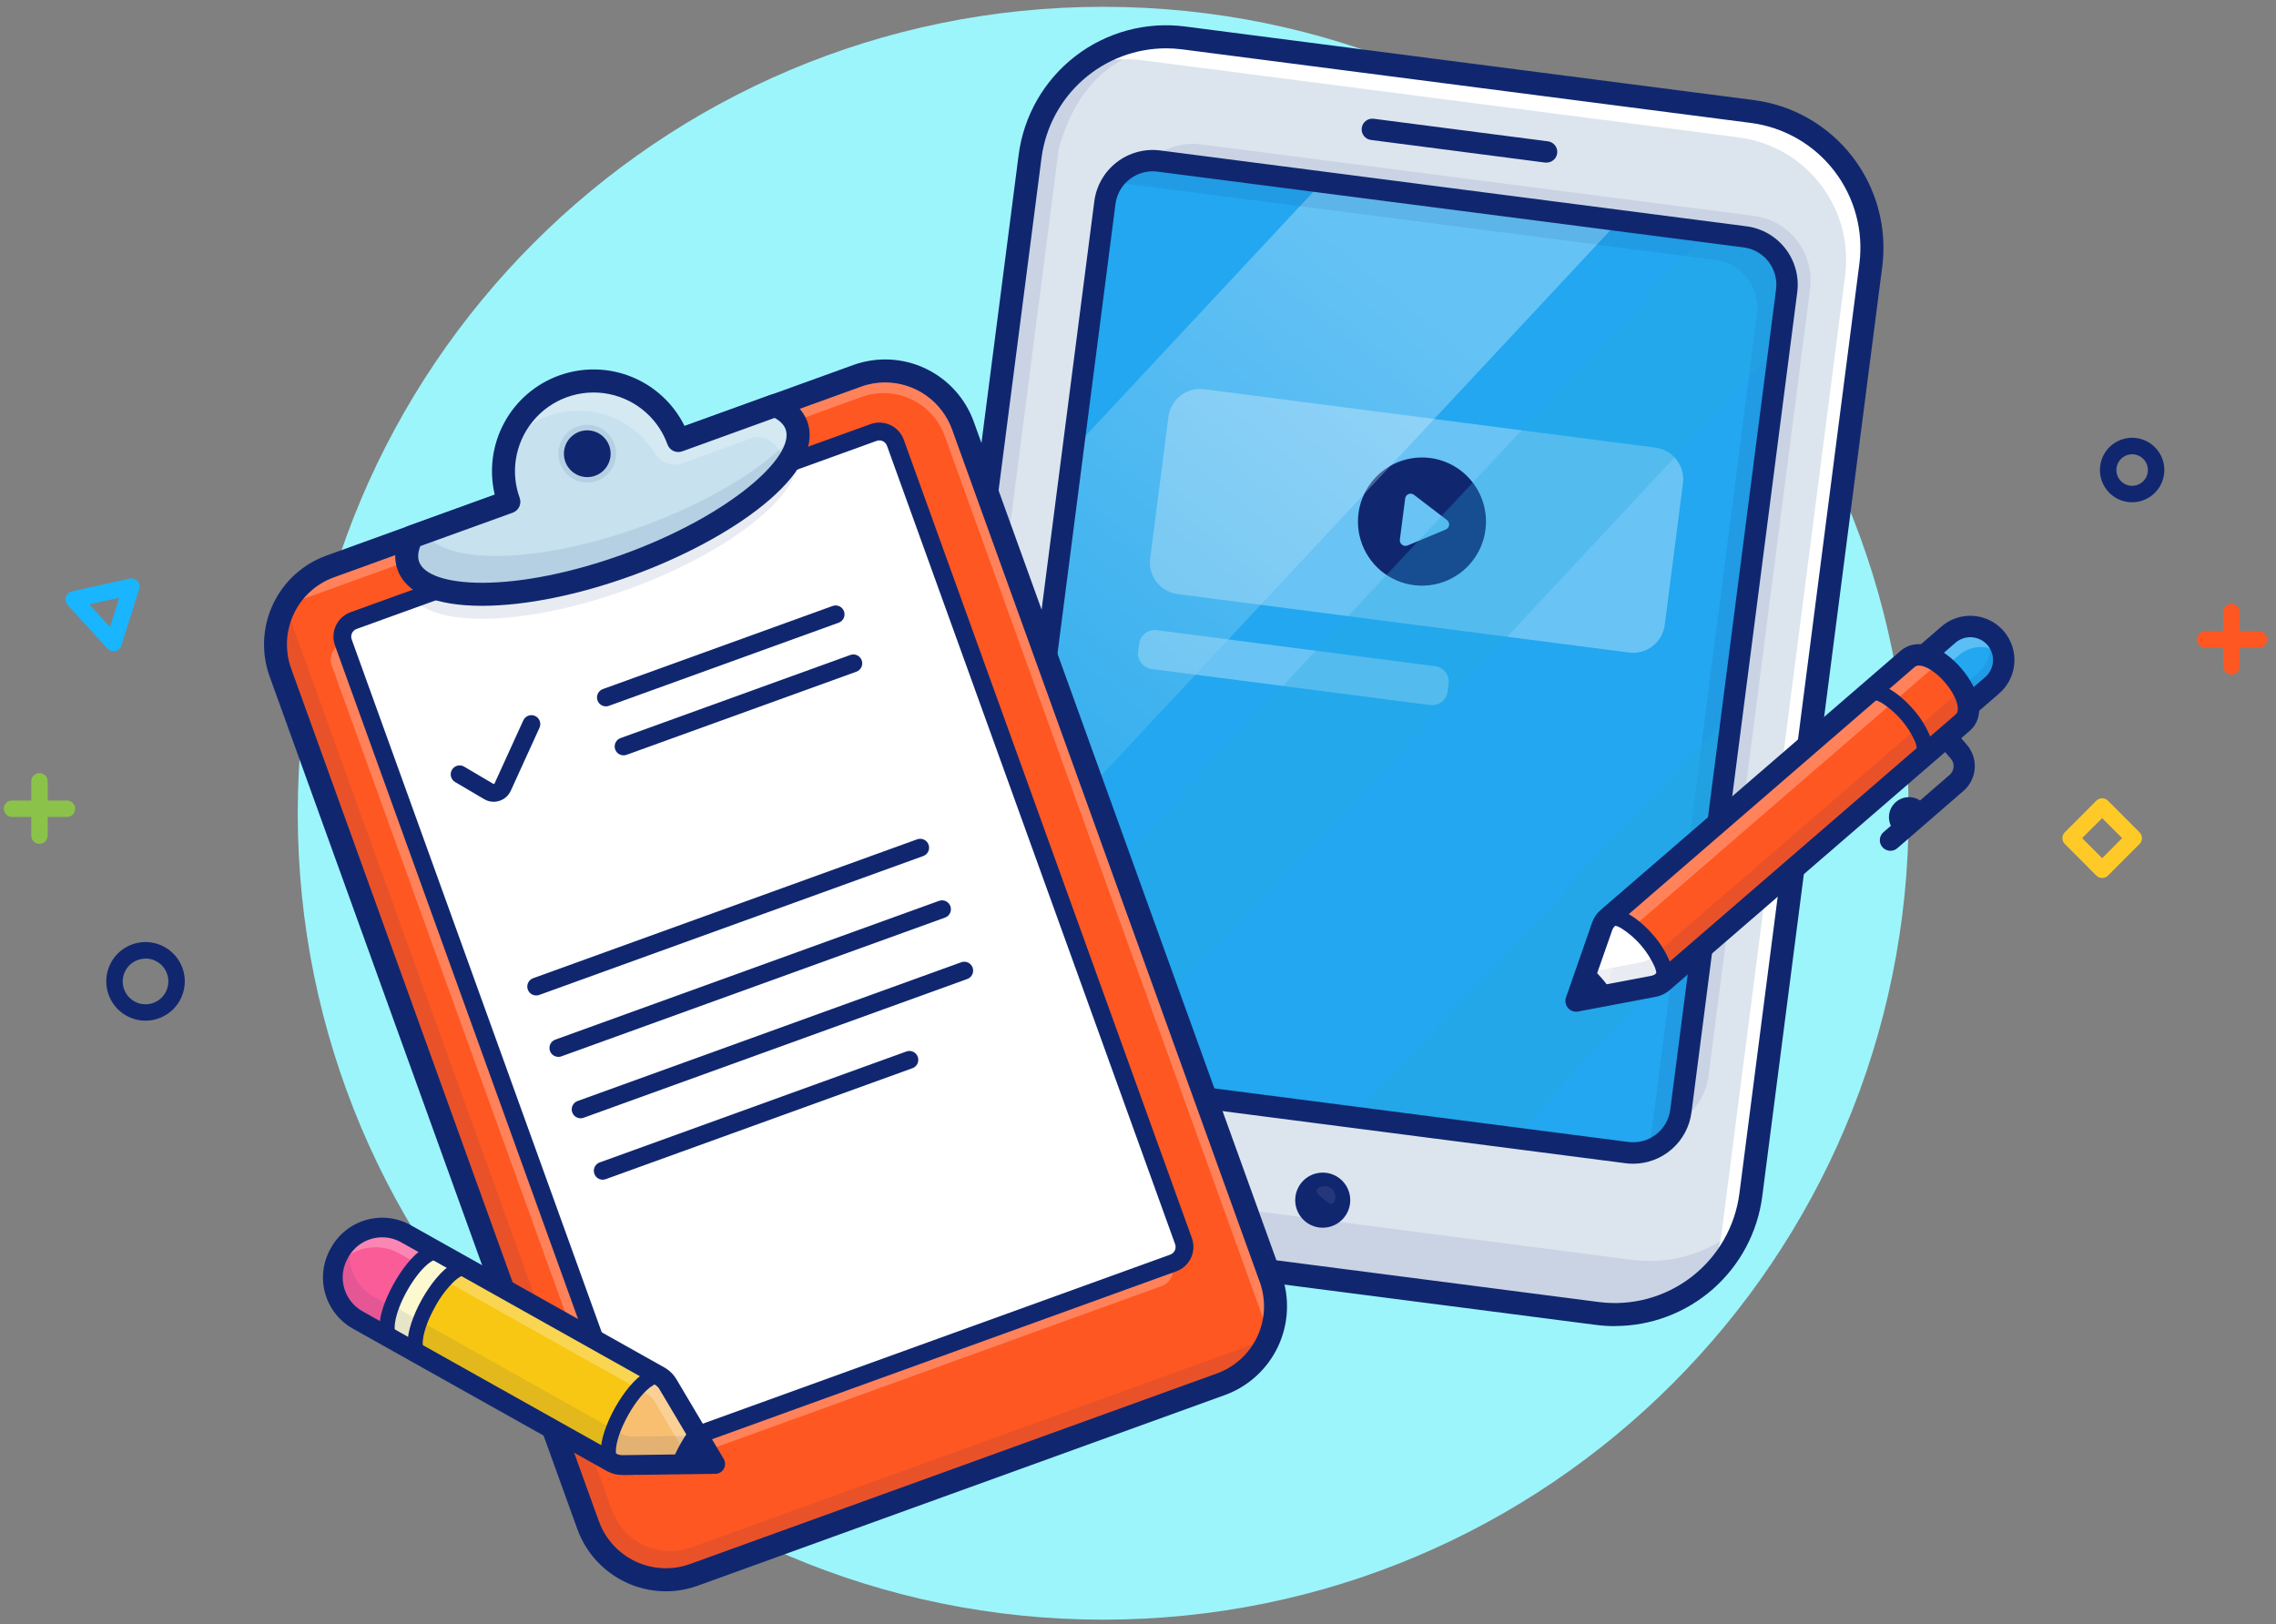 <svg width="248" height="177" viewBox="0 0 248 177" fill="none" xmlns="http://www.w3.org/2000/svg">
<rect x="0" y="0" width="248" height="177" fill="#808080" stroke="none"/>
<path d="M120.208 176.501C168.679 176.501 207.973 137.156 207.973 88.621C207.973 40.087 168.679 0.742 120.208 0.742C71.738 0.742 32.444 40.087 32.444 88.621C32.444 137.156 71.738 176.501 120.208 176.501Z" fill="#9CF5FB"/>
<path d="M229.06 95.676C228.942 95.676 228.825 95.653 228.717 95.608C228.608 95.563 228.509 95.497 228.426 95.413L224.985 91.968C224.901 91.884 224.835 91.786 224.79 91.677C224.745 91.568 224.722 91.452 224.722 91.334C224.722 91.216 224.745 91.1 224.79 90.991C224.835 90.882 224.901 90.783 224.985 90.7L228.426 87.254C228.509 87.171 228.608 87.105 228.717 87.06C228.826 87.015 228.942 86.991 229.06 86.991C229.178 86.991 229.294 87.015 229.403 87.06C229.512 87.105 229.61 87.171 229.694 87.254L233.133 90.7C233.216 90.783 233.282 90.882 233.327 90.991C233.372 91.1 233.395 91.216 233.395 91.334C233.395 91.452 233.372 91.568 233.327 91.677C233.282 91.786 233.216 91.884 233.133 91.968L229.694 95.413C229.611 95.497 229.512 95.563 229.403 95.608C229.294 95.653 229.178 95.676 229.06 95.676ZM226.874 91.333L229.06 93.521L231.234 91.333L229.06 89.156L226.874 91.333Z" fill="#FFCA28"/>
<path d="M243.155 73.515C242.917 73.515 242.689 73.42 242.521 73.252C242.353 73.084 242.259 72.855 242.259 72.617V66.758C242.251 66.636 242.268 66.513 242.309 66.397C242.35 66.281 242.415 66.175 242.499 66.085C242.582 65.996 242.684 65.924 242.796 65.875C242.909 65.826 243.03 65.801 243.153 65.801C243.276 65.801 243.397 65.826 243.51 65.875C243.622 65.924 243.724 65.996 243.807 66.085C243.891 66.175 243.956 66.281 243.997 66.397C244.038 66.513 244.055 66.636 244.047 66.758V72.617C244.047 72.855 243.953 73.082 243.786 73.25C243.619 73.418 243.392 73.513 243.155 73.515Z" fill="#FF5722"/>
<path d="M246.082 70.584H240.228C240.001 70.569 239.789 70.468 239.634 70.302C239.478 70.135 239.392 69.916 239.392 69.689C239.392 69.461 239.478 69.242 239.634 69.076C239.789 68.909 240.001 68.808 240.228 68.793H246.082C246.204 68.785 246.327 68.802 246.443 68.844C246.558 68.885 246.664 68.95 246.754 69.033C246.843 69.117 246.915 69.219 246.964 69.332C247.012 69.444 247.038 69.566 247.038 69.689C247.038 69.811 247.012 69.933 246.964 70.046C246.915 70.159 246.843 70.26 246.754 70.344C246.664 70.428 246.558 70.493 246.443 70.534C246.327 70.575 246.204 70.592 246.082 70.584Z" fill="#FF5722"/>
<path d="M4.301 91.956C4.064 91.955 3.837 91.86 3.669 91.692C3.502 91.524 3.407 91.296 3.407 91.058V85.199C3.399 85.076 3.416 84.954 3.458 84.838C3.499 84.722 3.563 84.616 3.647 84.526C3.731 84.437 3.832 84.365 3.945 84.316C4.057 84.267 4.179 84.242 4.301 84.242C4.424 84.242 4.546 84.267 4.658 84.316C4.771 84.365 4.872 84.437 4.956 84.526C5.04 84.616 5.104 84.722 5.145 84.838C5.187 84.954 5.204 85.076 5.196 85.199V91.066C5.194 91.302 5.098 91.528 4.931 91.695C4.764 91.861 4.537 91.955 4.301 91.956Z" fill="#8BC34A"/>
<path d="M7.236 89.025H1.377C1.254 89.033 1.132 89.016 1.016 88.975C0.9 88.933 0.795 88.869 0.705 88.785C0.615 88.701 0.544 88.6 0.495 88.487C0.446 88.374 0.421 88.253 0.421 88.13C0.421 88.007 0.446 87.885 0.495 87.773C0.544 87.66 0.615 87.558 0.705 87.475C0.795 87.391 0.9 87.326 1.016 87.285C1.132 87.243 1.254 87.226 1.377 87.234H7.236C7.359 87.226 7.481 87.243 7.597 87.285C7.713 87.326 7.818 87.391 7.908 87.475C7.998 87.558 8.069 87.66 8.118 87.773C8.167 87.885 8.192 88.007 8.192 88.13C8.192 88.253 8.167 88.374 8.118 88.487C8.069 88.6 7.998 88.701 7.908 88.785C7.818 88.869 7.713 88.933 7.597 88.975C7.481 89.016 7.359 89.033 7.236 89.025Z" fill="#8BC34A"/>
<path d="M232.326 54.733C231.632 54.734 230.954 54.528 230.376 54.142C229.799 53.756 229.349 53.208 229.083 52.566C228.817 51.924 228.747 51.217 228.883 50.536C229.018 49.854 229.352 49.228 229.842 48.736C230.333 48.245 230.958 47.91 231.639 47.774C232.32 47.638 233.025 47.708 233.667 47.974C234.308 48.24 234.856 48.69 235.242 49.268C235.627 49.846 235.833 50.525 235.833 51.22C235.832 52.151 235.462 53.044 234.805 53.703C234.148 54.361 233.256 54.732 232.326 54.733ZM232.326 49.503C231.987 49.503 231.654 49.603 231.372 49.792C231.089 49.981 230.869 50.249 230.739 50.563C230.609 50.877 230.574 51.223 230.641 51.557C230.707 51.89 230.87 52.197 231.11 52.437C231.351 52.678 231.657 52.842 231.99 52.908C232.323 52.974 232.668 52.94 232.982 52.81C233.296 52.679 233.564 52.459 233.753 52.176C233.941 51.893 234.041 51.56 234.041 51.22C234.041 50.765 233.86 50.328 233.538 50.006C233.217 49.685 232.781 49.504 232.326 49.503Z" fill="#102770"/>
<path d="M15.857 111.226C15.011 111.226 14.184 110.975 13.481 110.504C12.777 110.033 12.229 109.364 11.905 108.581C11.581 107.799 11.497 106.937 11.662 106.106C11.827 105.275 12.235 104.512 12.833 103.913C13.432 103.314 14.194 102.906 15.024 102.741C15.854 102.576 16.714 102.661 17.496 102.986C18.277 103.31 18.945 103.86 19.415 104.564C19.885 105.269 20.136 106.097 20.135 106.945C20.134 108.08 19.683 109.169 18.881 109.972C18.079 110.774 16.991 111.226 15.857 111.226ZM15.857 104.462C15.365 104.462 14.884 104.608 14.475 104.881C14.066 105.155 13.747 105.544 13.559 105.999C13.371 106.455 13.322 106.955 13.418 107.439C13.514 107.922 13.751 108.366 14.098 108.714C14.446 109.062 14.89 109.3 15.372 109.396C15.855 109.492 16.355 109.442 16.809 109.254C17.264 109.065 17.652 108.746 17.926 108.336C18.199 107.927 18.345 107.445 18.345 106.953C18.346 106.625 18.282 106.3 18.157 105.997C18.033 105.694 17.85 105.419 17.619 105.187C17.388 104.955 17.113 104.77 16.811 104.645C16.509 104.519 16.185 104.454 15.857 104.454V104.462Z" fill="#102770"/>
<path d="M12.37 70.972C12.246 70.972 12.123 70.946 12.009 70.895C11.895 70.845 11.793 70.772 11.709 70.68L7.361 65.924C7.255 65.808 7.181 65.666 7.147 65.512C7.113 65.358 7.121 65.198 7.169 65.048C7.216 64.898 7.303 64.763 7.419 64.657C7.536 64.551 7.678 64.478 7.832 64.444L14.121 63.052C14.275 63.017 14.436 63.025 14.587 63.073C14.737 63.121 14.873 63.208 14.979 63.325C15.085 63.443 15.158 63.586 15.191 63.741C15.224 63.896 15.215 64.057 15.166 64.207L13.223 70.355C13.175 70.504 13.089 70.637 12.973 70.742C12.857 70.847 12.716 70.919 12.563 70.952C12.5 70.966 12.435 70.972 12.37 70.972ZM9.73 65.859L11.983 68.326L12.99 65.143L9.73 65.859Z" fill="#19B5FE"/>
<path d="M194.682 31.697L183.158 121.07C182.979 122.452 182.26 123.707 181.158 124.558C180.056 125.409 178.661 125.787 177.281 125.608L113.401 117.344C112.718 117.256 112.058 117.033 111.461 116.69C110.863 116.346 110.339 115.888 109.918 115.341C109.497 114.795 109.188 114.171 109.008 113.505C108.828 112.838 108.781 112.143 108.869 111.459L120.393 22.083C120.573 20.702 121.293 19.449 122.395 18.599C123.497 17.748 124.891 17.371 126.271 17.549L190.148 25.81C190.832 25.898 191.492 26.12 192.09 26.464C192.688 26.807 193.213 27.266 193.634 27.812C194.055 28.359 194.364 28.983 194.544 29.65C194.724 30.317 194.771 31.012 194.682 31.697Z" fill="#ACE0F5"/>
<path d="M174.046 143.132L112.054 135.112C108.126 134.604 104.56 132.553 102.141 129.412C99.722 126.271 98.648 122.296 99.155 118.363L112.235 17.056C112.485 15.107 113.115 13.226 114.091 11.521C115.067 9.816 116.369 8.32 117.923 7.119C119.476 5.918 121.251 5.035 123.145 4.521C125.039 4.007 127.016 3.872 128.963 4.124L190.955 12.144C194.883 12.652 198.449 14.703 200.868 17.844C203.287 20.985 204.361 24.96 203.854 28.893L190.78 130.208C190.529 132.157 189.898 134.038 188.921 135.742C187.944 137.447 186.642 138.942 185.088 140.142C183.534 141.343 181.759 142.224 179.864 142.737C177.969 143.25 175.992 143.385 174.046 143.132Z" fill="#DCE5EE"/>
<g opacity="0.3">
<path opacity="0.3" d="M190.033 133.284C188.895 136.51 186.686 139.248 183.775 141.041C180.864 142.833 177.427 143.571 174.038 143.132L112.046 135.112C110.101 134.861 108.224 134.228 106.523 133.25C104.822 132.272 103.33 130.968 102.132 129.413C100.935 127.857 100.055 126.081 99.543 124.185C99.031 122.289 98.897 120.31 99.149 118.363L112.237 17.056C112.56 14.523 113.529 12.116 115.05 10.067L116.62 8.501L117.949 7.186L124.379 5.62C119.873 7.084 116.938 10.679 115.378 16.137L102.94 112.519C102.433 116.452 103.506 120.426 105.925 123.567C108.344 126.707 111.909 128.757 115.837 129.265L177.829 137.285C180.032 137.571 182.272 137.361 184.383 136.668C186.495 135.976 188.425 134.82 190.033 133.284Z" fill="#102770"/>
</g>
<g opacity="0.3">
<path opacity="0.3" d="M116.745 8.139C116.702 8.259 116.66 8.381 116.62 8.503L115.054 10.051C115.561 9.365 116.127 8.725 116.745 8.139Z" fill="#5F5A57"/>
</g>
<path d="M203.846 28.901L190.772 130.214C190.31 133.846 188.527 137.179 185.765 139.577C186.733 137.979 187.356 136.196 187.593 134.342L201.052 30.027C201.278 28.277 201.158 26.498 200.698 24.794C200.237 23.09 199.446 21.494 198.37 20.096C197.293 18.698 195.952 17.526 194.423 16.647C192.894 15.768 191.207 15.199 189.459 14.973L124.476 6.565C122.052 6.247 119.588 6.602 117.351 7.592C118.936 6.231 120.788 5.219 122.789 4.621C124.789 4.024 126.893 3.854 128.963 4.124L190.955 12.144C192.9 12.396 194.777 13.03 196.478 14.009C198.178 14.988 199.67 16.293 200.867 17.849C202.064 19.405 202.943 21.182 203.455 23.078C203.966 24.975 204.099 26.953 203.846 28.901Z" fill="white"/>
<path d="M175.993 144.513C175.288 144.513 174.584 144.468 173.885 144.378L111.893 136.358C107.638 135.801 103.777 133.577 101.157 130.174C98.538 126.77 97.373 122.465 97.919 118.203L110.993 16.887C111.544 12.623 113.763 8.753 117.163 6.127C120.563 3.502 124.865 2.336 129.124 2.886L191.116 10.908C195.372 11.463 199.234 13.687 201.855 17.09C204.476 20.494 205.641 24.8 205.096 29.062L192.02 130.377C191.513 134.277 189.609 137.859 186.662 140.458C183.714 143.056 179.924 144.494 175.997 144.503L175.993 144.513ZM127.047 5.264C123.727 5.272 120.521 6.486 118.027 8.681C115.533 10.877 113.92 13.904 113.487 17.201L100.405 118.522C100.174 120.306 100.297 122.118 100.766 123.855C101.235 125.592 102.041 127.219 103.139 128.644C104.236 130.069 105.603 131.264 107.161 132.159C108.719 133.055 110.439 133.635 112.221 133.865L174.213 141.885C177.81 142.348 181.443 141.364 184.315 139.147C187.187 136.93 189.063 133.662 189.53 130.061L202.604 28.746C203.067 25.142 202.082 21.502 199.867 18.624C197.651 15.746 194.386 13.866 190.788 13.397L128.796 5.377C128.216 5.302 127.632 5.264 127.047 5.264Z" fill="#102770"/>
<g opacity="0.3">
<path opacity="0.3" d="M197.237 31.466L186.174 117.201C186.039 118.258 185.666 119.271 185.084 120.163C184.503 121.055 183.726 121.804 182.814 122.354C182.978 121.942 183.09 121.512 183.146 121.072L194.67 31.699C194.85 30.318 194.475 28.922 193.627 27.817C192.78 26.713 191.529 25.991 190.15 25.81L126.267 17.549C125.917 17.502 125.563 17.493 125.212 17.521C125.968 16.826 126.868 16.306 127.847 15.997C128.826 15.687 129.86 15.597 130.878 15.731L191.126 23.528C192.987 23.769 194.677 24.741 195.823 26.23C196.969 27.718 197.478 29.602 197.237 31.466Z" fill="#102770"/>
</g>
<path d="M120.384 22.084L108.855 111.457C108.484 114.335 110.513 116.97 113.387 117.341L177.268 125.604C180.142 125.975 182.773 123.944 183.145 121.066L194.674 31.692C195.045 28.814 193.016 26.18 190.142 25.808L126.26 17.546C123.386 17.174 120.755 19.206 120.384 22.084Z" fill="#22A7F0"/>
<g opacity="0.57">
<path opacity="0.57" d="M177.499 71.109L128.325 64.743C127.873 64.684 127.436 64.537 127.041 64.31C126.646 64.083 126.299 63.78 126.02 63.418C125.742 63.056 125.537 62.644 125.418 62.203C125.299 61.762 125.268 61.302 125.327 60.849L127.314 45.414C127.372 44.962 127.519 44.525 127.746 44.129C127.973 43.733 128.276 43.386 128.637 43.107C128.998 42.828 129.41 42.623 129.85 42.504C130.291 42.385 130.75 42.354 131.202 42.412L180.376 48.779C181.29 48.896 182.119 49.371 182.683 50.101C183.246 50.83 183.497 51.754 183.381 52.668L181.394 68.103C181.336 68.557 181.189 68.995 180.962 69.392C180.735 69.788 180.431 70.136 180.07 70.416C179.708 70.695 179.295 70.9 178.853 71.019C178.412 71.138 177.952 71.169 177.499 71.109Z" fill="white"/>
</g>
<path d="M155.832 49.909C154.464 49.733 153.074 49.967 151.839 50.581C150.603 51.196 149.578 52.163 148.891 53.361C148.205 54.559 147.888 55.934 147.982 57.312C148.076 58.69 148.576 60.009 149.418 61.103C150.26 62.197 151.408 63.016 152.715 63.457C154.022 63.898 155.431 63.941 156.762 63.58C158.094 63.22 159.289 62.472 160.196 61.432C161.104 60.392 161.683 59.105 161.86 57.736C161.978 56.825 161.915 55.901 161.676 55.015C161.437 54.129 161.025 53.298 160.466 52.572C159.906 51.845 159.208 51.236 158.413 50.779C157.618 50.322 156.741 50.026 155.832 49.909ZM157.531 57.704L153.368 59.443C153.27 59.483 153.162 59.496 153.057 59.482C152.951 59.468 152.851 59.426 152.767 59.361C152.683 59.296 152.617 59.21 152.576 59.112C152.535 59.013 152.52 58.906 152.534 58.8L153.112 54.328C153.124 54.221 153.164 54.12 153.228 54.034C153.293 53.949 153.379 53.882 153.478 53.841C153.577 53.801 153.685 53.787 153.791 53.803C153.897 53.819 153.996 53.862 154.079 53.93L157.666 56.671C157.751 56.735 157.817 56.82 157.858 56.917C157.9 57.015 157.914 57.122 157.9 57.227C157.887 57.332 157.845 57.432 157.78 57.516C157.715 57.599 157.629 57.664 157.531 57.704Z" fill="#102770"/>
<g opacity="0.57">
<path opacity="0.57" d="M155.832 76.833L125.492 72.906C125.269 72.877 125.055 72.805 124.861 72.694C124.666 72.582 124.496 72.433 124.359 72.256C124.223 72.078 124.122 71.875 124.064 71.659C124.005 71.442 123.99 71.216 124.019 70.994L124.129 70.144C124.187 69.695 124.42 69.287 124.778 69.01C125.136 68.734 125.589 68.611 126.038 68.668L156.378 72.595C156.6 72.624 156.815 72.696 157.009 72.807C157.203 72.919 157.374 73.068 157.511 73.245C157.647 73.423 157.748 73.626 157.806 73.842C157.865 74.059 157.88 74.285 157.851 74.507L157.741 75.357C157.683 75.806 157.45 76.214 157.092 76.491C156.734 76.767 156.281 76.891 155.832 76.833Z" fill="white"/>
</g>
<path opacity="0.3" d="M176.452 24.043L114.965 89.914L111.997 87.137L116.926 48.946L144.077 19.853L176.452 24.043Z" fill="url(#paint0_linear)"/>
<g opacity="0.3">
<path opacity="0.3" d="M190.148 25.81L126.267 17.549C125.228 17.415 124.173 17.595 123.238 18.067C122.302 18.538 121.53 19.28 121.019 20.195C121.679 20.018 122.366 19.972 123.044 20.06L186.925 28.325C187.608 28.413 188.268 28.635 188.865 28.979C189.463 29.322 189.987 29.78 190.407 30.326C190.828 30.873 191.137 31.497 191.317 32.163C191.497 32.828 191.544 33.523 191.455 34.208L179.931 123.581C179.844 124.246 179.631 124.888 179.303 125.473C180.309 125.205 181.212 124.643 181.898 123.859C182.584 123.075 183.021 122.104 183.154 121.07L194.678 31.697C194.767 31.012 194.72 30.317 194.54 29.651C194.361 28.985 194.052 28.36 193.631 27.814C193.21 27.267 192.686 26.808 192.089 26.465C191.491 26.121 190.832 25.898 190.148 25.81Z" fill="#102770"/>
</g>
<path opacity="0.3" d="M194.682 32.055L193.977 37.516L118.504 118.365L113.385 117.702C112.702 117.614 112.042 117.391 111.445 117.048C110.847 116.704 110.323 116.246 109.902 115.7C109.481 115.153 109.172 114.529 108.992 113.863C108.812 113.197 108.765 112.501 108.853 111.817L109.439 107.263L185.675 25.595L190.148 26.174C191.528 26.352 192.78 27.072 193.631 28.175C194.481 29.277 194.859 30.673 194.682 32.055Z" fill="url(#paint1_linear)"/>
<path opacity="0.47" d="M188.765 77.535L185.65 101.686L164.827 123.997L147.489 121.755L188.765 77.535Z" fill="url(#paint2_linear)"/>
<path d="M177.948 126.816C177.672 126.816 177.396 126.798 177.122 126.762L113.24 118.498C112.405 118.39 111.6 118.118 110.87 117.698C110.14 117.279 109.5 116.719 108.986 116.052C108.472 115.384 108.094 114.622 107.874 113.808C107.654 112.995 107.597 112.146 107.705 111.31L119.239 21.936C119.459 20.249 120.338 18.719 121.683 17.68C123.029 16.641 124.73 16.178 126.416 16.393L190.299 24.66C191.134 24.767 191.939 25.039 192.669 25.458C193.399 25.878 194.039 26.437 194.553 27.105C195.067 27.772 195.444 28.534 195.664 29.348C195.883 30.161 195.941 31.01 195.833 31.846L184.308 121.221C184.106 122.768 183.35 124.188 182.18 125.217C181.01 126.246 179.506 126.815 177.948 126.816ZM125.593 18.669C124.602 18.67 123.645 19.032 122.901 19.687C122.156 20.341 121.675 21.245 121.546 22.229L110.021 111.602C109.885 112.677 110.18 113.762 110.841 114.62C111.502 115.477 112.475 116.038 113.548 116.178L177.43 124.442C178.503 124.581 179.588 124.286 180.445 123.624C181.302 122.962 181.861 121.986 182 120.911L193.524 31.538C193.662 30.463 193.368 29.377 192.707 28.519C192.046 27.661 191.072 27.101 189.999 26.962L126.118 18.703C125.944 18.681 125.768 18.67 125.593 18.669Z" fill="#102770"/>
<path d="M147.086 130.288C147.184 130.873 147.107 131.475 146.863 132.017C146.62 132.558 146.222 133.015 145.719 133.33C145.217 133.645 144.632 133.804 144.039 133.786C143.446 133.769 142.872 133.575 142.389 133.231C141.906 132.886 141.536 132.406 141.326 131.851C141.115 131.296 141.074 130.691 141.207 130.112C141.34 129.533 141.641 129.007 142.073 128.6C142.505 128.193 143.047 127.923 143.632 127.825C144.416 127.693 145.221 127.878 145.868 128.34C146.516 128.802 146.954 129.503 147.086 130.288Z" fill="#102770"/>
<path d="M168.526 17.718C168.476 17.722 168.426 17.722 168.375 17.718L149.382 15.251C149.076 15.212 148.799 15.052 148.61 14.808C148.422 14.563 148.338 14.254 148.378 13.947C148.418 13.641 148.577 13.363 148.821 13.174C149.065 12.986 149.375 12.902 149.68 12.941L168.673 15.4C168.966 15.439 169.232 15.587 169.42 15.815C169.607 16.043 169.701 16.334 169.682 16.628C169.663 16.923 169.533 17.199 169.319 17.402C169.104 17.604 168.821 17.717 168.526 17.718Z" fill="#102770"/>
<g opacity="0.3">
<path opacity="0.3" d="M126.434 5.119L124.401 5.612C125.066 5.401 125.745 5.236 126.434 5.119Z" fill="#5F5A57"/>
</g>
<g opacity="0.3">
<path opacity="0.3" d="M145.095 129.508C145.589 129.906 145.587 130.736 145.337 131.044C145.087 131.352 144.677 131.032 144.183 130.628C143.688 130.224 143.295 129.89 143.545 129.58C143.795 129.269 144.602 129.104 145.095 129.508Z" fill="#FCE5E5"/>
</g>
<path d="M205.99 92.714C205.754 92.714 205.523 92.642 205.33 92.508C205.136 92.374 204.987 92.183 204.905 91.962C204.823 91.74 204.81 91.499 204.868 91.27C204.927 91.042 205.054 90.837 205.233 90.682L212.437 84.441C212.562 84.334 212.664 84.203 212.738 84.056C212.812 83.909 212.857 83.749 212.869 83.585C212.881 83.421 212.86 83.255 212.808 83.099C212.756 82.943 212.674 82.799 212.566 82.674L210.538 80.323C210.438 80.208 210.363 80.075 210.315 79.93C210.267 79.786 210.248 79.634 210.258 79.483C210.269 79.331 210.31 79.183 210.378 79.047C210.446 78.912 210.54 78.79 210.655 78.691C210.77 78.592 210.903 78.516 211.047 78.468C211.191 78.42 211.343 78.401 211.494 78.413C211.646 78.424 211.793 78.465 211.929 78.533C212.064 78.601 212.185 78.696 212.284 78.811L214.313 81.158C214.619 81.512 214.852 81.923 214.999 82.368C215.147 82.812 215.205 83.281 215.171 83.748C215.138 84.215 215.012 84.67 214.803 85.088C214.593 85.507 214.303 85.88 213.949 86.186L206.745 92.427C206.536 92.611 206.268 92.713 205.99 92.714Z" fill="#102770"/>
<path d="M214.273 77.098L209.505 71.579L212.26 69.191C212.992 68.559 213.944 68.243 214.908 68.313C215.872 68.383 216.768 68.834 217.401 69.565C217.714 69.928 217.953 70.348 218.103 70.803C218.254 71.258 218.314 71.738 218.279 72.216C218.245 72.694 218.117 73.16 217.902 73.589C217.688 74.017 217.391 74.399 217.029 74.712L214.273 77.098Z" fill="#22A7F0"/>
<g opacity="0.3">
<path opacity="0.3" d="M217.393 69.563C217.112 69.241 216.775 68.971 216.399 68.768C216.801 69.499 216.94 70.347 216.793 71.169C216.645 71.991 216.221 72.737 215.591 73.284L212.942 75.568L214.265 77.098L217.021 74.71C217.383 74.397 217.68 74.015 217.894 73.587C218.109 73.158 218.237 72.692 218.272 72.214C218.306 71.736 218.246 71.256 218.095 70.801C217.945 70.346 217.706 69.926 217.393 69.563Z" fill="#102770"/>
</g>
<g opacity="0.51">
<path opacity="0.51" d="M218.247 71.428C217.587 70.842 216.736 70.516 215.854 70.512C214.971 70.507 214.118 70.823 213.451 71.402L211.094 73.435L209.489 71.579L212.247 69.191C212.978 68.558 213.93 68.242 214.895 68.312C215.859 68.382 216.756 68.832 217.389 69.563C217.849 70.088 218.148 70.736 218.247 71.428Z" fill="white"/>
</g>
<path d="M214.273 78.269H214.188C213.881 78.247 213.595 78.104 213.393 77.872L208.624 72.351C208.524 72.234 208.447 72.1 208.399 71.954C208.35 71.808 208.331 71.654 208.342 71.5C208.353 71.347 208.394 71.197 208.463 71.06C208.532 70.922 208.627 70.8 208.744 70.699L211.5 68.312C211.977 67.89 212.532 67.567 213.135 67.361C213.737 67.156 214.375 67.072 215.01 67.115C215.645 67.157 216.265 67.326 216.835 67.61C217.404 67.894 217.912 68.289 218.328 68.771C218.745 69.253 219.061 69.813 219.26 70.418C219.459 71.024 219.536 71.663 219.487 72.298C219.438 72.933 219.263 73.553 218.973 74.12C218.683 74.688 218.284 75.192 217.798 75.604L215.042 77.991C214.828 78.173 214.555 78.272 214.273 78.269ZM211.154 71.704L214.392 75.452L216.264 73.831C216.519 73.621 216.729 73.362 216.883 73.069C217.036 72.776 217.13 72.456 217.157 72.126C217.185 71.797 217.147 71.465 217.045 71.15C216.943 70.836 216.779 70.545 216.563 70.295C216.347 70.045 216.083 69.841 215.787 69.695C215.491 69.548 215.168 69.462 214.839 69.443C214.509 69.423 214.179 69.469 213.868 69.579C213.556 69.689 213.27 69.86 213.025 70.083L211.154 71.704Z" fill="#102770"/>
<path d="M213.876 78.731L181.159 107.012C181.106 107.058 181.05 107.101 180.992 107.141L180.98 107.153C180.75 107.312 180.488 107.42 180.213 107.472L171.739 109.079L174.587 100.922C174.673 100.662 174.815 100.423 175.002 100.222C175.056 100.159 175.115 100.101 175.179 100.049L207.883 71.782C210.454 69.561 216.459 76.507 213.876 78.731Z" fill="#FF5722"/>
<path d="M180.992 107.142L180.98 107.153C180.75 107.312 180.488 107.42 180.213 107.472L171.739 109.079L174.587 100.922C174.673 100.662 174.815 100.423 175.002 100.222C176.943 98.551 182.902 105.438 180.992 107.142Z" fill="white"/>
<g opacity="0.3">
<path opacity="0.3" d="M213.876 78.731L181.159 107.012C181.106 107.058 181.05 107.102 180.992 107.142L180.98 107.154C180.75 107.312 180.488 107.42 180.213 107.472L171.739 109.079L172.816 105.998L178.96 104.832C179.235 104.78 179.496 104.672 179.727 104.513L179.739 104.502C179.796 104.461 179.852 104.418 179.906 104.372L212.626 76.093C213.196 75.602 213.345 74.882 213.206 74.082C214.45 75.747 215.05 77.722 213.876 78.731Z" fill="#102770"/>
</g>
<g opacity="0.51">
<path opacity="0.51" d="M212.002 72.763C211.333 72.605 210.703 72.691 210.214 73.125L177.499 101.396C177.228 101.629 177.022 101.929 176.903 102.267L174.718 108.512L171.727 109.079L174.575 100.922C174.69 100.582 174.896 100.28 175.171 100.049L207.875 71.782C208.95 70.865 210.613 71.521 212.002 72.763Z" fill="white"/>
</g>
<path d="M171.741 110.251C171.554 110.251 171.37 110.206 171.204 110.121C171.038 110.035 170.895 109.91 170.787 109.758C170.679 109.605 170.609 109.429 170.583 109.244C170.557 109.059 170.575 108.87 170.636 108.694L173.482 100.536C173.665 100.005 173.986 99.532 174.412 99.166L207.12 70.904C208.775 69.472 211.492 70.258 213.697 72.824C215.902 75.391 216.304 78.184 214.649 79.621L181.926 107.9C181.501 108.265 180.989 108.514 180.44 108.622L171.952 110.231C171.882 110.245 171.812 110.251 171.741 110.251ZM209.095 72.528C208.93 72.52 208.768 72.573 208.638 72.675L175.94 100.944C175.826 101.041 175.74 101.167 175.691 101.308L173.506 107.554L179.991 106.324C180.138 106.294 180.276 106.225 180.388 106.125L213.109 77.846C213.675 77.355 213.131 75.757 211.917 74.354C210.965 73.242 209.819 72.528 209.107 72.528H209.095Z" fill="#102770"/>
<path d="M175.785 108.313L171.753 109.081L173.098 105.192C174.155 106.082 175.062 107.136 175.785 108.313Z" fill="#102770"/>
<path d="M180.982 108.019C180.806 108.019 180.633 107.965 180.488 107.864C180.343 107.763 180.232 107.62 180.17 107.454C180.109 107.288 180.099 107.107 180.143 106.936C180.187 106.765 180.282 106.611 180.416 106.495C180.529 106.397 180.549 106.019 180.329 105.425C179.549 103.651 178.255 102.153 176.615 101.125C176.059 100.821 175.681 100.789 175.57 100.885C175.484 100.96 175.384 101.018 175.276 101.055C175.168 101.092 175.053 101.107 174.939 101.1C174.825 101.092 174.713 101.062 174.611 101.011C174.508 100.96 174.417 100.889 174.342 100.802C174.267 100.716 174.21 100.615 174.174 100.506C174.138 100.397 174.124 100.283 174.133 100.168C174.142 100.054 174.173 99.943 174.225 99.841C174.277 99.739 174.348 99.648 174.435 99.573C175.993 98.222 178.463 99.961 180.104 101.859C180.886 102.733 181.512 103.735 181.954 104.822C182.596 106.559 181.976 107.438 181.557 107.806C181.398 107.945 181.193 108.021 180.982 108.019Z" fill="#102770"/>
<path d="M209.346 83.452C209.169 83.452 208.996 83.398 208.851 83.297C208.706 83.196 208.595 83.053 208.534 82.887C208.472 82.721 208.462 82.541 208.506 82.369C208.55 82.198 208.646 82.044 208.779 81.928C208.891 81.831 208.912 81.453 208.692 80.858C207.913 79.084 206.619 77.586 204.978 76.558C204.422 76.254 204.047 76.22 203.931 76.318C203.756 76.457 203.534 76.524 203.311 76.503C203.088 76.483 202.882 76.377 202.736 76.207C202.589 76.038 202.514 75.818 202.526 75.594C202.538 75.371 202.635 75.16 202.799 75.007C204.358 73.656 206.828 75.405 208.469 77.295C209.25 78.168 209.875 79.17 210.317 80.255C210.957 81.992 210.339 82.871 209.92 83.239C209.761 83.378 209.556 83.453 209.346 83.452Z" fill="#102770"/>
<path d="M206.357 90.483L206.461 90.603L209.763 87.742L209.66 87.622C209.28 87.184 208.743 86.915 208.166 86.873C207.588 86.831 207.018 87.021 206.58 87.4C206.142 87.779 205.873 88.317 205.832 88.895C205.79 89.473 205.979 90.044 206.357 90.483Z" fill="#102770"/>
<path d="M133.038 150.846L75.616 171.616C74.503 172.019 73.322 172.199 72.139 172.144C70.957 172.09 69.797 171.803 68.726 171.3C67.654 170.796 66.692 170.087 65.895 169.211C65.097 168.336 64.48 167.311 64.078 166.197L30.551 73.286C29.739 71.035 29.853 68.553 30.868 66.386C31.884 64.22 33.717 62.546 35.965 61.733L93.387 40.96C95.635 40.147 98.114 40.261 100.277 41.278C102.441 42.295 104.113 44.13 104.925 46.382L138.452 139.292C139.264 141.543 139.15 144.025 138.135 146.192C137.119 148.358 135.286 150.032 133.038 150.846Z" fill="#FF5722"/>
<g opacity="0.51">
<path opacity="0.51" d="M138.196 146.049C138.157 145.375 138.019 144.71 137.789 144.075L102.944 47.512C102.306 45.745 100.993 44.304 99.295 43.507C97.596 42.709 95.65 42.619 93.886 43.258L32.828 65.342C32.11 65.599 31.439 65.972 30.841 66.444C31.336 65.354 32.045 64.374 32.925 63.563C33.805 62.752 34.839 62.127 35.965 61.723L93.387 40.952C94.5 40.549 95.681 40.37 96.863 40.424C98.045 40.479 99.204 40.766 100.275 41.269C101.347 41.772 102.308 42.482 103.105 43.358C103.902 44.233 104.519 45.257 104.921 46.372L138.45 139.283C139.252 141.485 139.16 143.913 138.196 146.049Z" fill="white"/>
</g>
<g opacity="0.3">
<path opacity="0.3" d="M138.373 145.625C137.909 146.827 137.193 147.915 136.272 148.815C135.352 149.716 134.249 150.407 133.038 150.844L75.616 171.618C74.503 172.021 73.321 172.2 72.139 172.146C70.956 172.091 69.796 171.804 68.725 171.3C67.653 170.796 66.692 170.086 65.894 169.21C65.097 168.334 64.48 167.31 64.078 166.195L30.549 73.284C30.098 72.042 29.927 70.715 30.047 69.399C30.167 68.083 30.575 66.81 31.242 65.67C31.295 66.263 31.423 66.847 31.622 67.409L66.683 164.542C66.985 165.379 67.449 166.149 68.048 166.807C68.647 167.464 69.37 167.998 70.175 168.376C70.98 168.754 71.852 168.969 72.74 169.01C73.628 169.05 74.516 168.915 75.352 168.612L136.982 146.317C137.471 146.142 137.938 145.909 138.373 145.625Z" fill="#102770"/>
</g>
<path d="M72.57 173.411C70.458 173.41 68.398 172.759 66.668 171.545C64.939 170.33 63.626 168.613 62.906 166.625L29.378 73.713C28.456 71.15 28.587 68.326 29.742 65.859C30.896 63.392 32.981 61.485 35.538 60.555L92.96 39.782C95.52 38.855 98.342 38.984 100.807 40.141C103.272 41.297 105.177 43.387 106.103 45.95L139.631 138.861C140.553 141.424 140.422 144.249 139.268 146.716C138.113 149.183 136.028 151.091 133.471 152.021L76.049 172.794C74.934 173.2 73.757 173.409 72.57 173.411ZM96.449 41.672C95.548 41.673 94.655 41.831 93.808 42.14L36.386 62.912C34.452 63.614 32.874 65.055 32.001 66.921C31.127 68.786 31.029 70.922 31.727 72.86L65.254 165.771C65.956 167.708 67.395 169.286 69.258 170.161C71.121 171.036 73.254 171.135 75.189 170.436L132.611 149.664C134.545 148.962 136.122 147.52 136.996 145.655C137.87 143.79 137.969 141.654 137.272 139.716L103.745 46.805C103.201 45.304 102.21 44.007 100.906 43.089C99.602 42.171 98.047 41.676 96.453 41.672H96.449Z" fill="#102770"/>
<path d="M127.842 137.621L71.183 158.113C70.954 158.197 70.71 158.235 70.465 158.224C70.221 158.214 69.981 158.155 69.76 158.051C69.538 157.947 69.339 157.801 69.174 157.62C69.01 157.439 68.882 157.228 68.799 156.997L37.406 69.997C37.322 69.767 37.285 69.522 37.297 69.278C37.308 69.033 37.367 68.793 37.471 68.571C37.575 68.35 37.721 68.151 37.902 67.986C38.083 67.821 38.294 67.693 38.524 67.61L45.043 65.25L86.967 50.088L95.191 47.104C95.421 47.02 95.665 46.982 95.909 46.992C96.153 47.003 96.393 47.062 96.614 47.165C96.836 47.269 97.035 47.415 97.2 47.596C97.365 47.776 97.492 47.988 97.575 48.218L128.969 135.222C129.054 135.453 129.093 135.699 129.082 135.946C129.072 136.192 129.012 136.434 128.907 136.658C128.802 136.881 128.654 137.081 128.471 137.247C128.289 137.412 128.075 137.539 127.842 137.621Z" fill="white"/>
<g opacity="0.51">
<path opacity="0.51" d="M126.586 140.14L69.927 160.632C69.698 160.716 69.454 160.754 69.209 160.743C68.965 160.732 68.725 160.673 68.504 160.57C68.282 160.466 68.083 160.32 67.919 160.139C67.754 159.958 67.626 159.746 67.543 159.516L36.15 72.516C36.067 72.286 36.03 72.041 36.041 71.796C36.052 71.552 36.111 71.312 36.215 71.09C36.319 70.868 36.465 70.669 36.646 70.504C36.827 70.339 37.038 70.212 37.268 70.129L37.429 70.071L68.803 157.009C68.886 157.24 69.013 157.451 69.178 157.632C69.343 157.813 69.542 157.959 69.763 158.063C69.985 158.167 70.225 158.226 70.469 158.236C70.713 158.247 70.957 158.209 71.187 158.125L127.675 137.691L127.701 137.759C127.869 138.222 127.845 138.734 127.636 139.18C127.427 139.627 127.05 139.972 126.586 140.14Z" fill="white"/>
</g>
<g opacity="0.3">
<path opacity="0.3" d="M86.961 50.106C86.908 54.31 79.079 60.368 68.37 64.241C57.66 68.115 47.769 68.467 45.045 65.268L86.961 50.106Z" fill="#102770"/>
</g>
<path d="M70.549 159.21C69.969 159.208 69.403 159.027 68.928 158.693C68.453 158.358 68.091 157.886 67.893 157.339L36.5 70.337C36.246 69.632 36.282 68.854 36.6 68.175C36.918 67.496 37.492 66.97 38.196 66.715L94.859 46.216C95.564 45.962 96.341 45.998 97.019 46.317C97.698 46.635 98.222 47.21 98.478 47.915L129.871 134.917C130.125 135.623 130.089 136.401 129.771 137.081C129.453 137.76 128.879 138.285 128.174 138.54L71.515 159.033C71.206 159.147 70.879 159.207 70.549 159.21ZM95.813 47.995C95.711 47.995 95.609 48.012 95.513 48.047L38.856 68.539C38.634 68.619 38.453 68.784 38.353 68.998C38.253 69.212 38.242 69.457 38.322 69.679L69.715 156.679C69.795 156.901 69.96 157.082 70.174 157.182C70.387 157.283 70.632 157.294 70.853 157.214L127.51 136.722C127.732 136.642 127.913 136.476 128.013 136.263C128.113 136.049 128.125 135.804 128.045 135.582L96.648 48.576C96.585 48.404 96.472 48.256 96.323 48.151C96.173 48.046 95.996 47.989 95.813 47.989V47.995Z" fill="#102770"/>
<path d="M86.781 46.352C88.289 50.53 80.045 57.348 68.368 61.571C56.691 65.795 46.001 65.831 44.491 61.651C44.155 60.716 44.304 59.646 44.874 58.508L55.447 54.682C54.562 52.23 54.686 49.528 55.792 47.168C56.898 44.809 58.894 42.986 61.342 42.1C63.79 41.214 66.489 41.339 68.846 42.446C71.202 43.553 73.023 45.552 73.907 48.003L84.48 44.179C85.646 44.69 86.443 45.416 86.781 46.352Z" fill="#C7E1EF"/>
<path d="M86.781 46.352C88.289 50.53 80.045 57.348 68.368 61.571C56.691 65.795 46.001 65.831 44.491 61.651C44.155 60.716 44.304 59.646 44.874 58.508L55.447 54.682C54.562 52.23 54.686 49.528 55.792 47.168C56.898 44.809 58.894 42.986 61.342 42.1C63.79 41.214 66.489 41.339 68.846 42.446C71.202 43.553 73.023 45.552 73.907 48.003L84.48 44.179C85.646 44.69 86.443 45.416 86.781 46.352Z" fill="#C7E1EF"/>
<g opacity="0.3">
<path opacity="0.3" d="M64.019 52.592C65.757 52.575 67.153 51.151 67.136 49.41C67.12 47.67 65.698 46.273 63.959 46.289C62.221 46.305 60.825 47.73 60.842 49.47C60.858 51.21 62.281 52.608 64.019 52.592Z" fill="#102770"/>
</g>
<g opacity="0.3">
<path opacity="0.3" d="M68.37 61.574C56.691 65.795 45.999 65.831 44.491 61.651C44.153 60.716 44.304 59.648 44.874 58.506L46.265 58.008C48.483 61.633 58.731 61.422 69.878 57.388C77.784 54.525 84.13 50.48 86.912 46.857C87.635 51.063 79.586 57.513 68.37 61.574Z" fill="#102770"/>
</g>
<g opacity="0.51">
<path opacity="0.51" d="M85.263 51.224C85.362 50.673 85.318 50.107 85.133 49.579C84.946 49.07 84.632 48.618 84.221 48.266C83.885 47.972 83.476 47.774 83.037 47.693C82.599 47.612 82.146 47.651 81.728 47.806L74.362 50.48C73.833 50.677 73.252 50.686 72.718 50.505C72.183 50.323 71.727 49.963 71.426 49.485C70.598 48.122 69.452 46.981 68.086 46.16C66.72 45.34 65.176 44.864 63.585 44.774C61.995 44.684 60.406 44.984 58.957 45.645C57.508 46.307 56.241 47.312 55.266 48.574C55.851 46.588 57.048 44.838 58.686 43.574C60.324 42.31 62.318 41.596 64.385 41.534C66.452 41.472 68.486 42.066 70.196 43.23C71.906 44.394 73.205 46.069 73.907 48.017L84.482 44.195C85.646 44.704 86.445 45.432 86.782 46.364C87.287 47.746 86.699 49.435 85.263 51.224Z" fill="white"/>
</g>
<path d="M52.526 66.018C47.428 66.018 44.243 64.657 43.313 62.077C42.868 60.841 43.019 59.413 43.754 57.945C43.898 57.657 44.147 57.436 44.449 57.328L53.909 53.904C53.28 51.256 53.647 48.468 54.939 46.073C56.231 43.678 58.359 41.844 60.916 40.919C63.472 39.994 66.28 40.043 68.802 41.058C71.325 42.073 73.386 43.982 74.593 46.421L84.052 42.997C84.354 42.888 84.687 42.9 84.98 43.029C86.483 43.688 87.512 44.688 87.961 45.924C90.011 51.608 79.616 58.838 68.795 62.751C63.015 64.842 57.271 66.002 52.621 66.018H52.526ZM45.8 59.508C45.542 60.171 45.498 60.746 45.671 61.223C46.188 62.656 48.749 63.507 52.53 63.507H52.614C56.985 63.493 62.427 62.385 67.943 60.39C79.361 56.249 86.689 49.794 85.602 46.777C85.43 46.3 85.028 45.884 84.41 45.54L74.335 49.185C74.022 49.297 73.677 49.281 73.376 49.14C73.075 48.999 72.843 48.744 72.729 48.431C72.259 47.114 71.471 45.934 70.434 44.997C69.282 43.95 67.866 43.237 66.339 42.935C64.813 42.633 63.233 42.753 61.769 43.282C60.305 43.812 59.013 44.73 58.032 45.94C57.05 47.149 56.416 48.603 56.198 50.146C55.999 51.532 56.147 52.945 56.627 54.26C56.739 54.573 56.723 54.918 56.582 55.219C56.441 55.52 56.186 55.754 55.874 55.868L45.8 59.508Z" fill="#102770"/>
<path d="M65.592 51.426C66.684 50.541 66.854 48.936 65.97 47.842C65.086 46.748 63.483 46.578 62.39 47.463C61.297 48.348 61.128 49.953 62.012 51.047C62.896 52.142 64.499 52.311 65.592 51.426Z" fill="#102770"/>
<path d="M53.798 87.374C53.434 87.374 53.077 87.276 52.764 87.091L49.585 85.219C49.364 85.087 49.204 84.872 49.14 84.622C49.077 84.372 49.115 84.107 49.247 83.885C49.378 83.663 49.593 83.503 49.843 83.439C50.092 83.376 50.357 83.414 50.579 83.546L53.758 85.42C53.77 85.426 53.782 85.429 53.796 85.429C53.809 85.429 53.822 85.426 53.833 85.42C53.846 85.416 53.858 85.41 53.867 85.401C53.877 85.392 53.885 85.382 53.891 85.37L57.005 78.538C57.054 78.417 57.127 78.306 57.22 78.214C57.312 78.122 57.423 78.049 57.545 78.001C57.666 77.952 57.796 77.929 57.927 77.932C58.058 77.935 58.187 77.965 58.306 78.02C58.425 78.074 58.532 78.152 58.62 78.249C58.708 78.346 58.776 78.459 58.819 78.583C58.862 78.707 58.879 78.838 58.87 78.969C58.862 79.1 58.826 79.227 58.767 79.344L55.653 86.176C55.535 86.435 55.364 86.667 55.151 86.855C54.937 87.044 54.687 87.186 54.416 87.272C54.216 87.337 54.008 87.371 53.798 87.374Z" fill="#102770"/>
<path d="M66.019 76.975C65.791 76.974 65.57 76.893 65.396 76.746C65.222 76.599 65.105 76.395 65.065 76.17C65.026 75.945 65.068 75.714 65.182 75.516C65.296 75.319 65.477 75.168 65.691 75.09L90.727 66.034C90.846 65.991 90.973 65.972 91.1 65.978C91.227 65.983 91.352 66.014 91.467 66.068C91.582 66.123 91.686 66.199 91.771 66.293C91.857 66.387 91.923 66.497 91.966 66.617C92.01 66.737 92.029 66.864 92.023 66.991C92.017 67.118 91.986 67.243 91.932 67.358C91.878 67.474 91.802 67.577 91.708 67.663C91.614 67.749 91.504 67.815 91.384 67.858L66.349 76.917C66.243 76.954 66.132 76.974 66.019 76.975Z" fill="#102770"/>
<path d="M67.948 82.312C67.72 82.313 67.498 82.233 67.323 82.086C67.148 81.939 67.03 81.735 66.991 81.51C66.951 81.284 66.993 81.052 67.108 80.855C67.224 80.657 67.405 80.507 67.621 80.43L92.656 71.374C92.897 71.286 93.164 71.299 93.396 71.408C93.629 71.517 93.808 71.715 93.896 71.957C93.983 72.199 93.971 72.465 93.861 72.698C93.752 72.931 93.555 73.111 93.314 73.198L68.278 82.254C68.172 82.293 68.061 82.312 67.948 82.312Z" fill="#102770"/>
<path d="M58.429 108.479C58.2 108.48 57.979 108.4 57.803 108.254C57.627 108.107 57.509 107.903 57.47 107.677C57.43 107.452 57.472 107.219 57.587 107.021C57.702 106.824 57.884 106.673 58.099 106.596L99.902 91.476C100.023 91.427 100.153 91.403 100.283 91.404C100.414 91.407 100.542 91.435 100.662 91.488C100.781 91.541 100.888 91.618 100.977 91.714C101.066 91.809 101.135 91.922 101.179 92.045C101.224 92.168 101.243 92.298 101.236 92.429C101.229 92.559 101.195 92.687 101.138 92.804C101.08 92.921 100.999 93.026 100.9 93.111C100.801 93.196 100.686 93.261 100.562 93.3L58.759 108.421C58.653 108.459 58.542 108.479 58.429 108.479Z" fill="#102770"/>
<path d="M60.843 115.171C60.615 115.172 60.393 115.092 60.218 114.946C60.042 114.799 59.925 114.594 59.886 114.369C59.846 114.143 59.888 113.911 60.003 113.714C60.118 113.516 60.3 113.366 60.515 113.289L102.318 98.169C102.438 98.126 102.565 98.106 102.692 98.112C102.819 98.118 102.944 98.149 103.059 98.203C103.174 98.257 103.277 98.334 103.363 98.428C103.448 98.522 103.515 98.632 103.558 98.752C103.601 98.871 103.62 98.999 103.614 99.126C103.609 99.253 103.578 99.378 103.524 99.493C103.47 99.609 103.393 99.712 103.299 99.798C103.205 99.884 103.095 99.95 102.976 99.993L61.173 115.114C61.067 115.152 60.956 115.172 60.843 115.171Z" fill="#102770"/>
<path d="M63.267 121.864C63.039 121.864 62.818 121.784 62.643 121.637C62.468 121.49 62.351 121.286 62.312 121.061C62.272 120.836 62.313 120.604 62.428 120.406C62.542 120.209 62.723 120.058 62.938 119.98L104.74 104.86C104.86 104.816 104.987 104.797 105.114 104.803C105.241 104.809 105.366 104.84 105.481 104.894C105.596 104.948 105.699 105.024 105.785 105.119C105.871 105.213 105.937 105.323 105.98 105.443C106.023 105.562 106.042 105.689 106.037 105.817C106.031 105.944 106 106.069 105.946 106.184C105.892 106.299 105.816 106.403 105.722 106.489C105.628 106.574 105.518 106.641 105.398 106.684L63.595 121.804C63.49 121.843 63.379 121.863 63.267 121.864Z" fill="#102770"/>
<path d="M65.674 128.557C65.445 128.557 65.225 128.476 65.05 128.329C64.876 128.182 64.759 127.978 64.72 127.753C64.681 127.528 64.722 127.296 64.836 127.099C64.951 126.901 65.131 126.75 65.346 126.673L98.764 114.583C99.005 114.495 99.272 114.508 99.504 114.617C99.737 114.726 99.916 114.924 100.004 115.165C100.091 115.407 100.078 115.674 99.969 115.907C99.86 116.14 99.663 116.32 99.421 116.407L66.003 128.497C65.898 128.536 65.786 128.556 65.674 128.557Z" fill="#102770"/>
<path d="M36.939 136.626L37.018 136.481C37.357 135.873 37.813 135.337 38.359 134.905C38.905 134.473 39.531 134.153 40.2 133.963C40.87 133.773 41.571 133.717 42.262 133.799C42.953 133.88 43.621 134.098 44.229 134.438L47.994 136.549C45.627 135.327 40.475 144.529 42.721 145.937L38.969 143.836C37.747 143.149 36.846 142.003 36.465 140.652C36.085 139.3 36.255 137.853 36.939 136.626Z" fill="#FA5C98"/>
<g opacity="0.3">
<path opacity="0.3" d="M42.645 142.384L40.761 141.33C39.665 140.714 38.823 139.728 38.386 138.548C37.95 137.367 37.946 136.07 38.377 134.888C37.822 135.322 37.359 135.863 37.016 136.479L36.937 136.624C36.25 137.851 36.078 139.302 36.459 140.656C36.84 142.01 37.742 143.157 38.967 143.844L42.719 145.945C41.936 145.448 42.057 144.004 42.645 142.384Z" fill="#102770"/>
<path opacity="0.3" d="M45.427 137.737C46.351 136.742 47.294 136.193 47.994 136.543L46.7 135.831C46.227 136.431 45.801 137.069 45.427 137.737Z" fill="#102770"/>
</g>
<g opacity="0.51">
<path opacity="0.51" d="M42.267 143.697C42.026 144.233 41.827 144.786 41.671 145.353L42.722 145.949C42.156 145.579 42.059 144.744 42.267 143.697Z" fill="white"/>
<path opacity="0.51" d="M44.229 134.438C43.622 134.097 42.954 133.879 42.263 133.797C41.572 133.715 40.872 133.77 40.203 133.959C39.533 134.147 38.907 134.466 38.361 134.898C37.814 135.329 37.358 135.863 37.018 136.471L36.939 136.616C36.589 137.241 36.369 137.93 36.293 138.642V138.624C36.633 138.016 37.089 137.482 37.635 137.05C38.181 136.619 38.807 136.3 39.476 136.111C40.146 135.923 40.846 135.868 41.536 135.95C42.227 136.032 42.895 136.25 43.501 136.591L45.459 137.687C46.368 136.724 47.294 136.193 47.984 136.549L44.229 134.438Z" fill="white"/>
</g>
<path d="M47.994 136.553L48.03 136.573L51.08 138.288H51.093L71.883 149.956C71.934 149.988 71.984 150.018 72.03 150.052C72.331 150.249 72.584 150.512 72.769 150.822L77.935 159.526L67.817 159.661C67.448 159.666 67.082 159.584 66.75 159.42C66.706 159.401 66.663 159.379 66.621 159.355L45.834 147.688L42.77 145.977C42.755 145.97 42.741 145.96 42.728 145.949C40.475 144.533 45.627 135.331 47.994 136.553Z" fill="#F7C714"/>
<path d="M47.994 136.553L48.03 136.573L51.08 138.288H51.093L71.883 149.956C71.934 149.988 71.984 150.018 72.03 150.052C72.331 150.249 72.584 150.512 72.769 150.822L77.935 159.526L67.817 159.661C67.448 159.666 67.082 159.584 66.75 159.42C66.706 159.401 66.663 159.379 66.621 159.355L45.834 147.688L42.77 145.977C42.755 145.97 42.741 145.96 42.728 145.949C40.475 144.533 45.627 135.331 47.994 136.553Z" fill="#F7C714"/>
<path d="M72.03 150.048C72.331 150.245 72.584 150.508 72.769 150.818L77.935 159.522L67.817 159.657C67.448 159.662 67.082 159.58 66.75 159.416C64.738 157.855 69.663 149.071 72.03 150.048Z" fill="#F8BF71"/>
<g opacity="0.51">
<path opacity="0.51" d="M46.561 138.467L46.597 138.485L49.647 140.208H49.661L70.45 151.866C70.501 151.895 70.55 151.926 70.597 151.96C70.898 152.158 71.151 152.421 71.336 152.73L75.388 159.556L77.937 159.522L72.771 150.818C72.586 150.508 72.333 150.245 72.032 150.048C71.986 150.014 71.936 149.984 71.885 149.952L51.093 138.29H51.08L48.03 136.575L47.994 136.555C46.915 135.998 45.258 137.609 43.986 139.658C44.912 138.662 45.858 138.103 46.561 138.467Z" fill="white"/>
</g>
<path d="M47.994 136.553C48.005 136.556 48.016 136.562 48.026 136.569L51.086 138.286H51.076C48.715 136.981 43.498 146.297 45.804 147.668L42.77 145.977C42.755 145.97 42.741 145.96 42.728 145.949C40.475 144.533 45.627 135.331 47.994 136.553Z" fill="#FCF8D0"/>
<path d="M67.791 160.734C67.268 160.735 66.751 160.615 66.281 160.383C66.226 160.356 66.154 160.322 66.083 160.282L38.445 144.784C36.973 143.955 35.89 142.576 35.431 140.949C34.973 139.322 35.177 137.58 35.999 136.103L36.08 135.958C36.907 134.483 38.285 133.396 39.911 132.937C41.537 132.478 43.278 132.684 44.753 133.509L72.409 149.027C72.502 149.083 72.576 149.127 72.642 149.174C73.068 149.46 73.426 149.836 73.691 150.277L78.857 158.985C78.953 159.147 79.005 159.332 79.007 159.521C79.009 159.71 78.962 159.896 78.87 160.06C78.778 160.225 78.644 160.362 78.482 160.459C78.32 160.556 78.135 160.608 77.947 160.61L67.829 160.745L67.791 160.734ZM41.646 134.836C40.894 134.835 40.156 135.035 39.507 135.415C38.859 135.795 38.323 136.342 37.956 136.998L37.877 137.14C37.331 138.119 37.196 139.274 37.499 140.352C37.803 141.431 38.521 142.345 39.496 142.895L67.205 158.434C67.39 158.527 67.594 158.575 67.801 158.575L76.059 158.465L71.839 151.361C71.737 151.191 71.597 151.047 71.431 150.939L71.386 150.907C71.367 150.894 71.347 150.882 71.326 150.871L43.708 135.375C43.078 135.02 42.368 134.835 41.646 134.836Z" fill="#102770"/>
<path d="M75.469 155.37L77.937 159.524L73.111 159.588C73.666 158.064 74.462 156.64 75.469 155.37Z" fill="#102770"/>
<path d="M42.77 146.793C42.631 146.792 42.494 146.756 42.373 146.688C40.537 145.657 41.449 142.492 42.915 139.871C44.382 137.251 46.601 134.82 48.439 135.849C48.563 135.918 48.667 136.019 48.741 136.141C48.815 136.262 48.856 136.401 48.86 136.543C48.865 136.686 48.832 136.827 48.766 136.953C48.7 137.079 48.602 137.186 48.483 137.263C48.353 137.347 48.203 137.393 48.048 137.395C47.894 137.397 47.742 137.356 47.61 137.275C47.213 137.128 45.763 138.154 44.35 140.677C42.937 143.2 42.822 145.016 43.17 145.253C43.33 145.34 43.457 145.478 43.531 145.646C43.604 145.813 43.62 146 43.576 146.178C43.531 146.355 43.429 146.512 43.286 146.625C43.142 146.738 42.965 146.8 42.782 146.801L42.77 146.793Z" fill="#102770"/>
<path d="M45.834 148.512H45.782C45.659 148.505 45.54 148.47 45.433 148.408C44.978 148.154 44.439 147.595 44.415 146.389C44.38 143.773 46.998 139.093 49.244 137.756C50.281 137.14 51.042 137.315 51.497 137.569C51.593 137.623 51.678 137.694 51.746 137.78C51.814 137.867 51.864 137.966 51.893 138.072C51.923 138.177 51.931 138.288 51.917 138.397C51.903 138.506 51.867 138.611 51.812 138.707C51.757 138.802 51.684 138.885 51.596 138.951C51.509 139.017 51.409 139.066 51.303 139.093C51.196 139.12 51.085 139.125 50.977 139.109C50.868 139.093 50.764 139.055 50.67 138.998C50.499 138.934 50.074 139.099 49.496 139.623C48.662 140.439 47.958 141.378 47.408 142.408C45.979 144.963 45.88 146.749 46.227 146.984C46.389 147.071 46.516 147.21 46.59 147.379C46.663 147.547 46.678 147.735 46.632 147.913C46.587 148.091 46.483 148.249 46.337 148.361C46.192 148.473 46.014 148.533 45.83 148.532L45.834 148.512Z" fill="#102770"/>
<path d="M66.885 160.322H66.828C66.705 160.314 66.586 160.278 66.478 160.218C66.021 159.962 65.475 159.405 65.459 158.197C65.425 155.581 68.042 150.901 70.291 149.564C71.326 148.948 72.079 149.123 72.542 149.379C72.651 149.441 72.745 149.526 72.817 149.628C72.926 149.783 72.978 149.971 72.965 150.16C72.952 150.349 72.874 150.527 72.745 150.666C72.616 150.804 72.443 150.893 72.255 150.919C72.068 150.944 71.877 150.904 71.716 150.806C71.506 150.79 71.298 150.853 71.132 150.981C69.375 152.027 67.08 156.13 67.106 158.177C67.106 158.485 67.172 158.708 67.273 158.774C67.434 158.861 67.562 159 67.635 159.169C67.709 159.337 67.724 159.525 67.678 159.703C67.632 159.881 67.528 160.039 67.383 160.151C67.238 160.263 67.059 160.323 66.876 160.322H66.885Z" fill="#102770"/>
<g opacity="0.3">
<path opacity="0.3" d="M68.896 156.547C68.527 156.552 68.161 156.47 67.829 156.307C67.785 156.288 67.742 156.266 67.7 156.241L46.909 144.584L43.849 142.868C43.834 142.86 43.82 142.851 43.807 142.84C43.301 142.521 43.174 141.807 43.301 140.908C42.222 143.059 41.711 145.309 42.733 145.949C42.745 145.96 42.759 145.97 42.774 145.977L45.834 147.692L66.625 159.351C66.667 159.375 66.71 159.397 66.754 159.416C67.086 159.58 67.452 159.662 67.821 159.657L77.939 159.522L76.115 156.452L68.896 156.547Z" fill="#102770"/>
</g>
<defs>
<linearGradient id="paint0_linear" x1="150.939" y1="31.319" x2="93.651" y2="100.876" gradientUnits="userSpaceOnUse">
<stop stop-color="white"/>
<stop offset="1" stop-color="#25A9E0"/>
</linearGradient>
<linearGradient id="paint1_linear" x1="75717.3" y1="-42780.2" x2="52687.8" y2="-8751.05" gradientUnits="userSpaceOnUse">
<stop stop-color="white"/>
<stop offset="1" stop-color="#25A9E0"/>
</linearGradient>
<linearGradient id="paint2_linear" x1="38860.5" y1="-9247.74" x2="31720.5" y2="-1620.74" gradientUnits="userSpaceOnUse">
<stop stop-color="white"/>
<stop offset="1" stop-color="#25A9E0"/>
</linearGradient>
</defs>
</svg>
